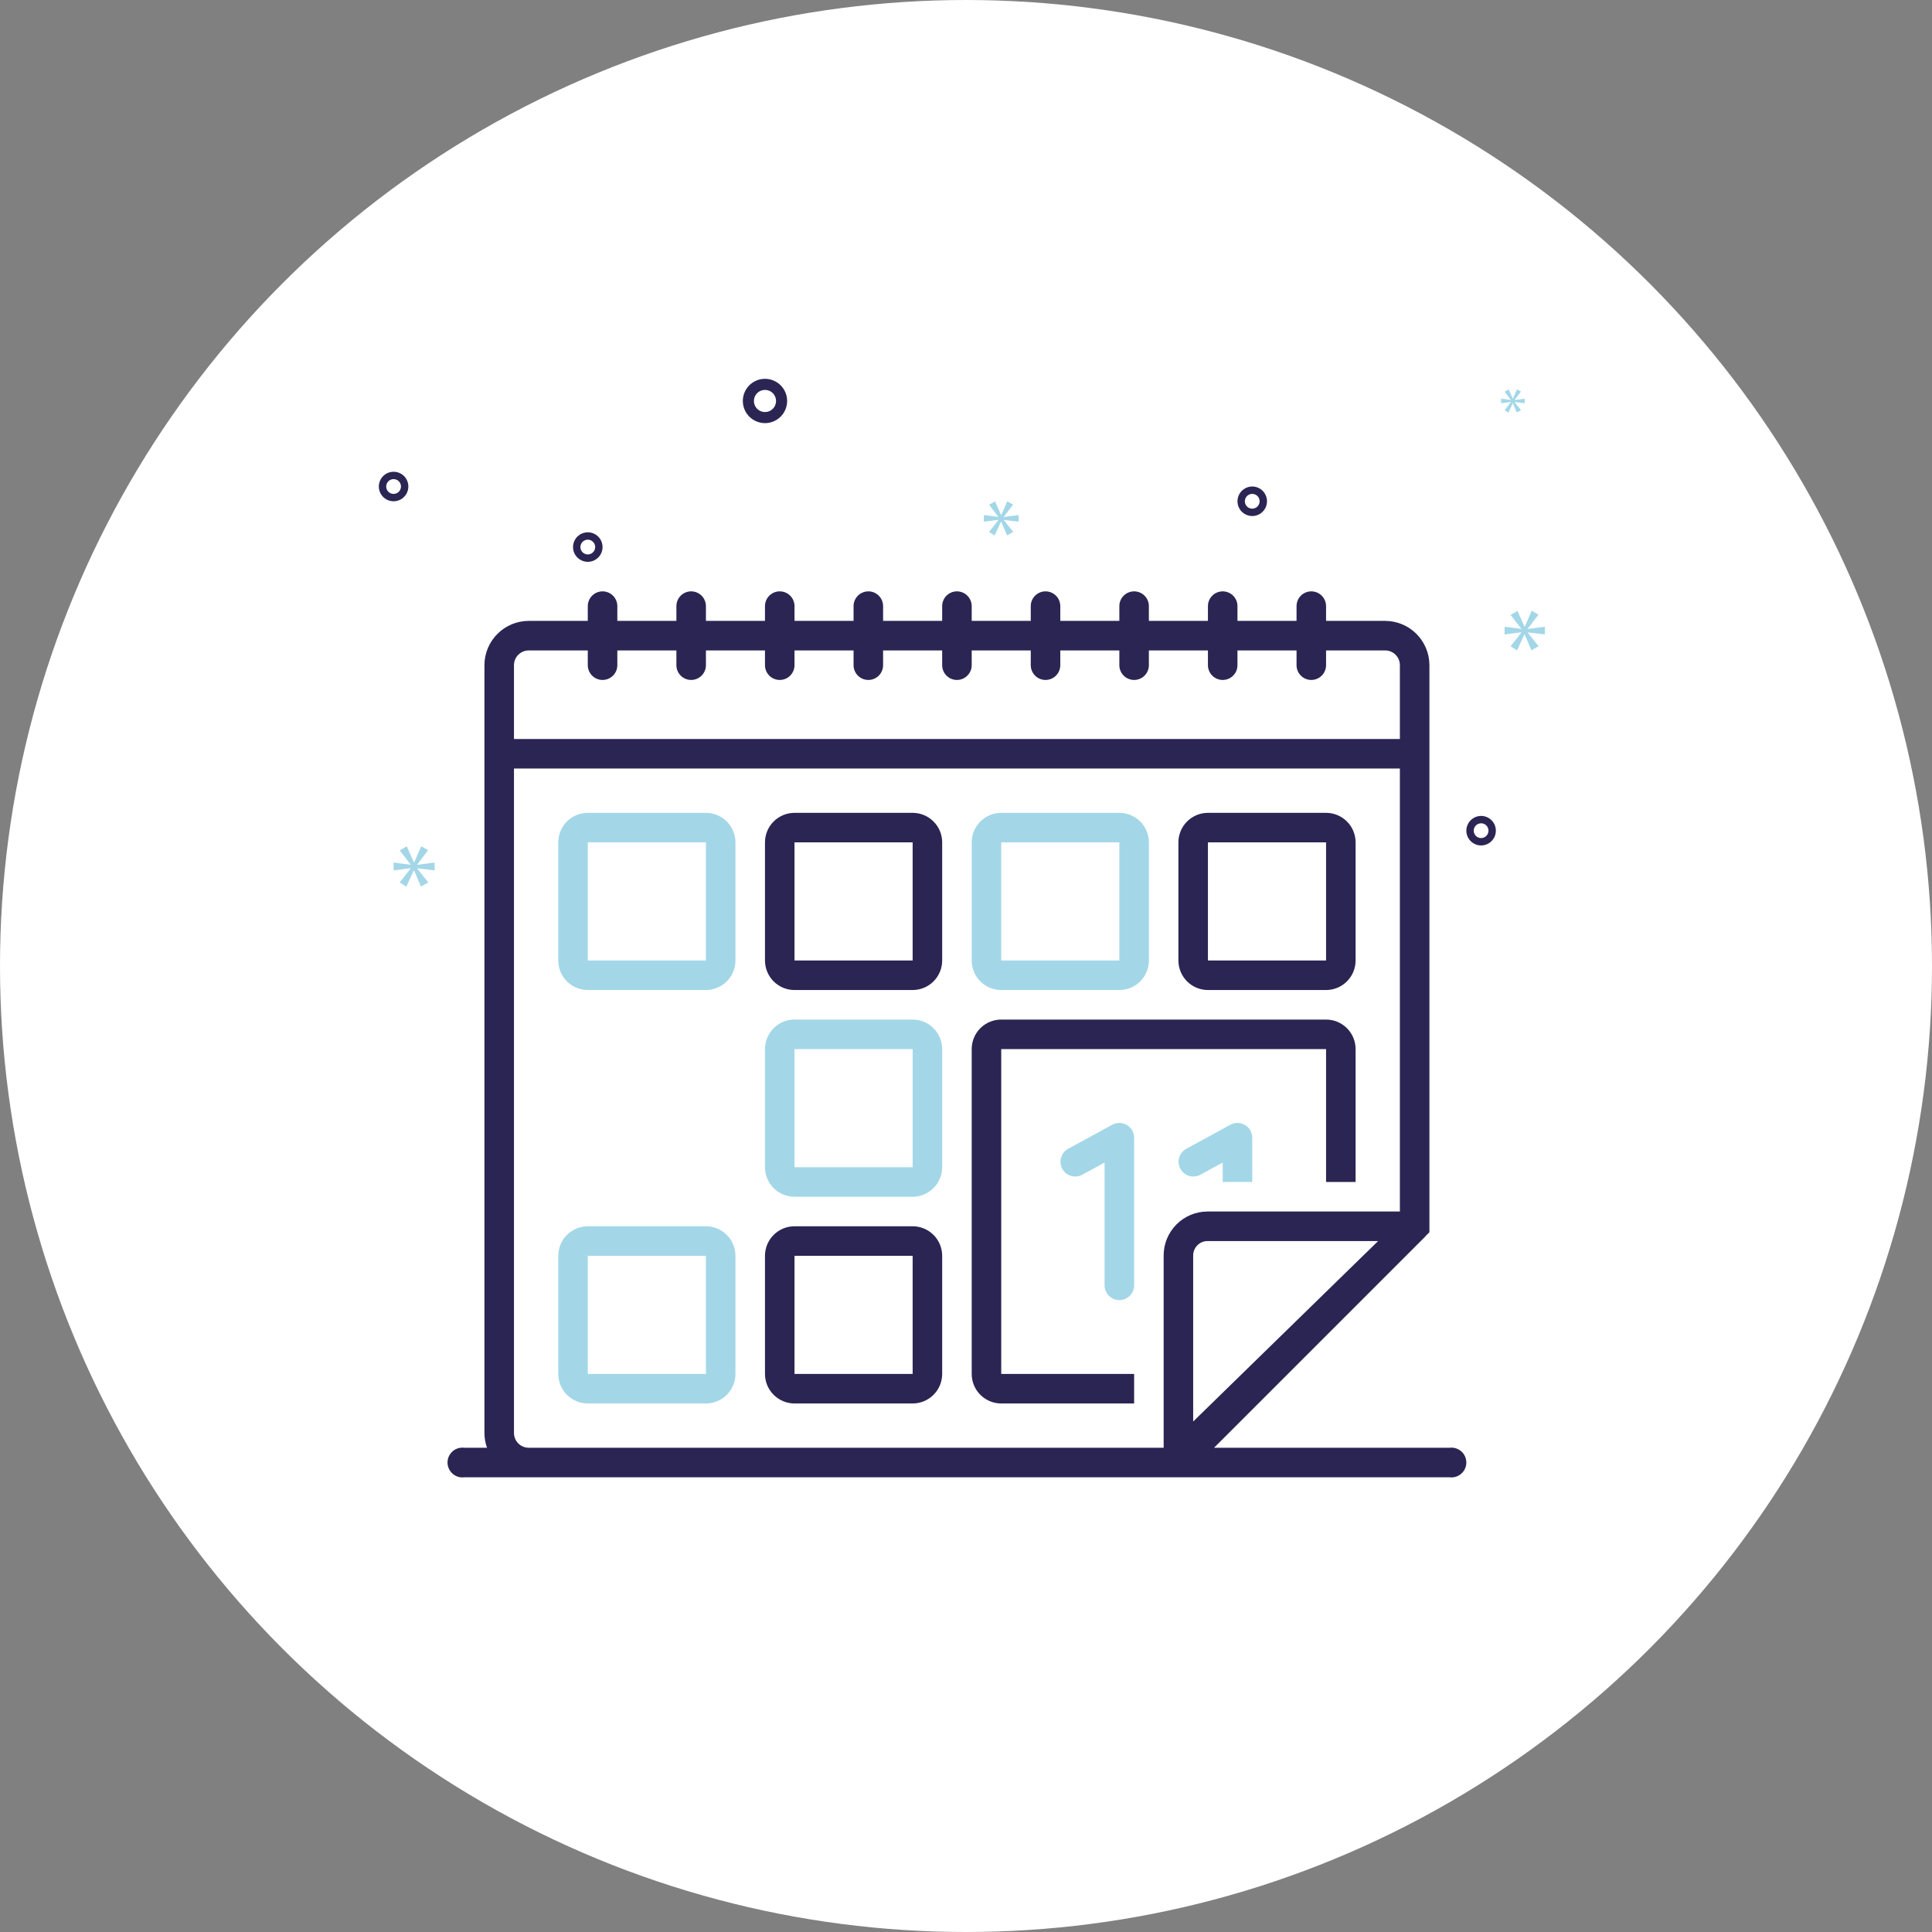 <svg xmlns="http://www.w3.org/2000/svg" fill="none" viewBox="0 0 102 102" height="102" width="102">
<rect x="0" y="0" width="102" height="102" fill="#808080" stroke="none"/>
<circle fill="white" r="51" cy="51" cx="51"></circle>
<path fill="#A3D7E8" d="M37.269 42.914H31.033C30.619 42.914 30.223 43.078 29.93 43.371C29.638 43.663 29.474 44.059 29.474 44.473V50.709C29.474 51.123 29.638 51.519 29.93 51.812C30.223 52.104 30.619 52.268 31.033 52.268H37.269C37.683 52.268 38.079 52.104 38.371 51.812C38.664 51.519 38.828 51.123 38.828 50.709V44.473C38.828 44.059 38.664 43.663 38.371 43.371C38.079 43.078 37.683 42.914 37.269 42.914ZM37.269 50.709H31.033V44.473H37.269V50.709Z"></path>
<path fill="#2A2552" d="M48.183 42.914H41.946C41.533 42.914 41.136 43.078 40.844 43.371C40.551 43.663 40.387 44.059 40.387 44.473V50.709C40.387 51.123 40.551 51.519 40.844 51.812C41.136 52.104 41.533 52.268 41.946 52.268H48.183C48.596 52.268 48.993 52.104 49.285 51.812C49.578 51.519 49.742 51.123 49.742 50.709V44.473C49.742 44.059 49.578 43.663 49.285 43.371C48.993 43.078 48.596 42.914 48.183 42.914ZM48.183 50.709H41.946V44.473H48.183V50.709Z"></path>
<path fill="#A3D7E8" d="M52.86 52.268H59.096C59.51 52.268 59.906 52.104 60.199 51.812C60.491 51.519 60.655 51.123 60.655 50.709V44.473C60.655 44.059 60.491 43.663 60.199 43.371C59.906 43.078 59.51 42.914 59.096 42.914H52.86C52.446 42.914 52.05 43.078 51.757 43.371C51.465 43.663 51.301 44.059 51.301 44.473V50.709C51.301 51.123 51.465 51.519 51.757 51.812C52.05 52.104 52.446 52.268 52.86 52.268ZM52.86 44.473H59.096V50.709H52.86V44.473Z"></path>
<path fill="#2A2552" d="M63.773 52.268H70.01C70.423 52.268 70.82 52.104 71.112 51.812C71.405 51.519 71.569 51.123 71.569 50.709V44.473C71.569 44.059 71.405 43.663 71.112 43.371C70.82 43.078 70.423 42.914 70.01 42.914H63.773C63.36 42.914 62.963 43.078 62.671 43.371C62.379 43.663 62.214 44.059 62.214 44.473V50.709C62.214 51.123 62.379 51.519 62.671 51.812C62.963 52.104 63.36 52.268 63.773 52.268ZM63.773 44.473H70.01V50.709H63.773V44.473Z"></path>
<path fill="#A3D7E8" d="M48.183 53.828H41.946C41.533 53.828 41.136 53.992 40.844 54.284C40.551 54.577 40.387 54.973 40.387 55.387V61.623C40.387 62.036 40.551 62.433 40.844 62.725C41.136 63.018 41.533 63.182 41.946 63.182H48.183C48.596 63.182 48.993 63.018 49.285 62.725C49.578 62.433 49.742 62.036 49.742 61.623V55.387C49.742 54.973 49.578 54.577 49.285 54.284C48.993 53.992 48.596 53.828 48.183 53.828ZM48.183 61.623H41.946V55.387H48.183V61.623ZM37.269 64.741H31.033C30.619 64.741 30.223 64.905 29.93 65.198C29.638 65.49 29.474 65.887 29.474 66.3V72.537C29.474 72.95 29.638 73.347 29.93 73.639C30.223 73.931 30.619 74.096 31.033 74.096H37.269C37.683 74.096 38.079 73.931 38.371 73.639C38.664 73.347 38.828 72.95 38.828 72.537V66.3C38.828 65.887 38.664 65.49 38.371 65.198C38.079 64.905 37.683 64.741 37.269 64.741ZM37.269 72.537H31.033V66.3H37.269V72.537Z"></path>
<path fill="#2A2552" d="M48.183 64.741H41.946C41.533 64.741 41.136 64.905 40.844 65.198C40.551 65.49 40.387 65.887 40.387 66.3V72.537C40.387 72.95 40.551 73.347 40.844 73.639C41.136 73.931 41.533 74.096 41.946 74.096H48.183C48.596 74.096 48.993 73.931 49.285 73.639C49.578 73.347 49.742 72.95 49.742 72.537V66.3C49.742 65.887 49.578 65.49 49.285 65.198C48.993 64.905 48.596 64.741 48.183 64.741ZM48.183 72.537H41.946V66.3H48.183V72.537Z"></path>
<path fill="#A3D7E8" d="M65.731 59.394C65.614 59.325 65.482 59.287 65.347 59.285C65.212 59.282 65.078 59.315 64.959 59.38L62.621 60.655C62.442 60.755 62.31 60.922 62.253 61.119C62.196 61.316 62.22 61.528 62.318 61.708C62.416 61.888 62.581 62.022 62.777 62.081C62.974 62.14 63.185 62.12 63.367 62.024L64.553 61.377V62.403H66.112V60.064C66.112 59.929 66.077 59.796 66.01 59.678C65.943 59.561 65.847 59.463 65.731 59.394Z"></path>
<path fill="#2A2552" d="M52.86 55.387H70.01V62.403H71.569V55.387C71.569 54.973 71.405 54.577 71.112 54.284C70.82 53.992 70.423 53.828 70.01 53.828H52.86C52.446 53.828 52.05 53.992 51.757 54.284C51.465 54.577 51.301 54.973 51.301 55.387V72.537C51.301 72.95 51.465 73.347 51.757 73.639C52.05 73.931 52.446 74.096 52.86 74.096H59.876V72.537H52.86V55.387Z"></path>
<path fill="#A3D7E8" d="M59.494 59.394C59.378 59.325 59.246 59.287 59.111 59.285C58.975 59.282 58.842 59.315 58.723 59.38L56.384 60.655C56.206 60.755 56.073 60.922 56.017 61.119C55.96 61.316 55.983 61.528 56.081 61.708C56.179 61.888 56.345 62.022 56.541 62.081C56.737 62.14 56.949 62.12 57.13 62.024L58.316 61.377V67.859C58.316 68.066 58.398 68.264 58.544 68.411C58.691 68.557 58.889 68.639 59.095 68.639C59.302 68.64 59.501 68.558 59.647 68.412C59.793 68.265 59.875 68.067 59.876 67.861V60.064C59.876 59.929 59.84 59.796 59.774 59.679C59.707 59.561 59.611 59.463 59.494 59.394Z"></path>
<path fill="#2A2552" d="M76.527 76.434H64.096L75.238 65.292C75.252 65.278 75.26 65.26 75.273 65.246L75.466 65.056V35.118C75.466 34.498 75.219 33.904 74.781 33.466C74.342 33.027 73.748 32.781 73.128 32.78H70.01V32C70.01 31.794 69.927 31.595 69.781 31.449C69.635 31.303 69.437 31.221 69.23 31.221C69.023 31.221 68.825 31.303 68.679 31.449C68.533 31.595 68.451 31.794 68.451 32V32.78H65.332V32C65.332 31.794 65.25 31.595 65.104 31.449C64.958 31.303 64.76 31.221 64.553 31.221C64.346 31.221 64.148 31.303 64.002 31.449C63.855 31.595 63.773 31.794 63.773 32V32.78H60.655V32C60.655 31.794 60.573 31.595 60.427 31.449C60.281 31.303 60.082 31.221 59.876 31.221C59.669 31.221 59.471 31.303 59.324 31.449C59.178 31.595 59.096 31.794 59.096 32V32.78H55.978V32C55.978 31.794 55.896 31.595 55.75 31.449C55.603 31.303 55.405 31.221 55.198 31.221C54.992 31.221 54.793 31.303 54.647 31.449C54.501 31.595 54.419 31.794 54.419 32V32.78H51.301V32C51.301 31.794 51.218 31.595 51.072 31.449C50.926 31.303 50.728 31.221 50.521 31.221C50.314 31.221 50.116 31.303 49.97 31.449C49.824 31.595 49.742 31.794 49.742 32V32.78H46.623V32C46.623 31.794 46.541 31.595 46.395 31.449C46.249 31.303 46.051 31.221 45.844 31.221C45.637 31.221 45.439 31.303 45.293 31.449C45.146 31.595 45.064 31.794 45.064 32V32.78H41.946V32C41.946 31.794 41.864 31.595 41.718 31.449C41.572 31.303 41.373 31.221 41.167 31.221C40.96 31.221 40.761 31.303 40.615 31.449C40.469 31.595 40.387 31.794 40.387 32V32.78H37.269V32C37.269 31.794 37.187 31.595 37.041 31.449C36.894 31.303 36.696 31.221 36.489 31.221C36.283 31.221 36.084 31.303 35.938 31.449C35.792 31.595 35.71 31.794 35.71 32V32.78H32.592V32C32.592 31.794 32.51 31.595 32.363 31.449C32.217 31.303 32.019 31.221 31.812 31.221C31.605 31.221 31.407 31.303 31.261 31.449C31.115 31.595 31.032 31.794 31.032 32V32.78H27.914C27.294 32.781 26.7 33.027 26.262 33.466C25.823 33.904 25.576 34.498 25.576 35.118V75.655C25.576 75.921 25.622 76.184 25.712 76.434H24.515C24.404 76.42 24.291 76.429 24.184 76.462C24.078 76.494 23.979 76.549 23.895 76.623C23.811 76.697 23.743 76.788 23.697 76.889C23.651 76.991 23.627 77.102 23.627 77.214C23.627 77.326 23.651 77.436 23.697 77.538C23.743 77.64 23.811 77.731 23.895 77.805C23.979 77.878 24.078 77.933 24.184 77.966C24.291 77.999 24.404 78.008 24.515 77.993H76.527C76.638 78.008 76.75 77.999 76.857 77.966C76.964 77.933 77.063 77.878 77.147 77.805C77.231 77.731 77.299 77.64 77.345 77.538C77.391 77.436 77.415 77.326 77.415 77.214C77.415 77.102 77.391 76.991 77.345 76.889C77.299 76.788 77.231 76.697 77.147 76.623C77.063 76.549 76.964 76.494 76.857 76.462C76.75 76.429 76.638 76.42 76.527 76.434ZM62.994 75.049V66.299C62.989 66.098 63.064 65.903 63.203 65.757C63.342 65.611 63.533 65.526 63.734 65.521H72.758L62.994 75.049ZM27.135 35.118C27.135 34.912 27.217 34.714 27.363 34.568C27.51 34.422 27.708 34.339 27.914 34.339H31.032V35.118C31.032 35.325 31.115 35.523 31.261 35.67C31.407 35.816 31.605 35.898 31.812 35.898C32.019 35.898 32.217 35.816 32.363 35.67C32.51 35.523 32.592 35.325 32.592 35.118V34.339H35.71V35.118C35.71 35.325 35.792 35.523 35.938 35.67C36.084 35.816 36.283 35.898 36.489 35.898C36.696 35.898 36.894 35.816 37.041 35.67C37.187 35.523 37.269 35.325 37.269 35.118V34.339H40.387V35.118C40.387 35.325 40.469 35.523 40.615 35.67C40.761 35.816 40.96 35.898 41.167 35.898C41.373 35.898 41.572 35.816 41.718 35.67C41.864 35.523 41.946 35.325 41.946 35.118V34.339H45.064V35.118C45.064 35.325 45.146 35.523 45.293 35.67C45.439 35.816 45.637 35.898 45.844 35.898C46.051 35.898 46.249 35.816 46.395 35.67C46.541 35.523 46.623 35.325 46.623 35.118V34.339H49.742V35.118C49.742 35.325 49.824 35.523 49.97 35.67C50.116 35.816 50.314 35.898 50.521 35.898C50.728 35.898 50.926 35.816 51.072 35.67C51.218 35.523 51.301 35.325 51.301 35.118V34.339H54.419V35.118C54.419 35.325 54.501 35.523 54.647 35.67C54.793 35.816 54.992 35.898 55.198 35.898C55.405 35.898 55.603 35.816 55.75 35.67C55.896 35.523 55.978 35.325 55.978 35.118V34.339H59.096V35.118C59.096 35.325 59.178 35.523 59.324 35.67C59.471 35.816 59.669 35.898 59.876 35.898C60.082 35.898 60.281 35.816 60.427 35.67C60.573 35.523 60.655 35.325 60.655 35.118V34.339H63.773V35.118C63.773 35.325 63.855 35.523 64.002 35.67C64.148 35.816 64.346 35.898 64.553 35.898C64.76 35.898 64.958 35.816 65.104 35.67C65.25 35.523 65.332 35.325 65.332 35.118V34.339H68.451V35.118C68.451 35.325 68.533 35.523 68.679 35.67C68.825 35.816 69.023 35.898 69.23 35.898C69.437 35.898 69.635 35.816 69.781 35.67C69.927 35.523 70.01 35.325 70.01 35.118V34.339H73.128C73.335 34.339 73.533 34.422 73.679 34.568C73.825 34.714 73.907 34.912 73.907 35.118V39.016H27.135V35.118ZM27.914 76.434C27.708 76.434 27.51 76.352 27.363 76.206C27.217 76.059 27.135 75.861 27.135 75.655V40.575H73.907V63.962H63.734C63.12 63.967 62.532 64.216 62.101 64.655C61.67 65.093 61.43 65.684 61.435 66.299V76.434H27.914ZM40.387 22.339C40.618 22.339 40.844 22.27 41.037 22.142C41.229 22.013 41.379 21.831 41.467 21.617C41.556 21.403 41.579 21.168 41.534 20.941C41.489 20.714 41.377 20.506 41.214 20.343C41.05 20.179 40.842 20.068 40.615 20.023C40.388 19.977 40.153 20 39.94 20.089C39.726 20.177 39.543 20.327 39.415 20.52C39.286 20.712 39.218 20.938 39.218 21.169C39.218 21.479 39.341 21.777 39.56 21.996C39.78 22.215 40.077 22.338 40.387 22.339ZM40.387 20.585C40.503 20.585 40.616 20.619 40.712 20.683C40.808 20.747 40.883 20.839 40.927 20.946C40.971 21.052 40.983 21.17 40.96 21.283C40.938 21.397 40.882 21.501 40.8 21.583C40.719 21.665 40.614 21.72 40.501 21.743C40.388 21.765 40.27 21.754 40.163 21.709C40.056 21.665 39.965 21.59 39.901 21.494C39.837 21.398 39.802 21.285 39.802 21.169C39.803 21.014 39.864 20.866 39.974 20.756C40.083 20.646 40.232 20.585 40.387 20.585ZM78.195 43.076C78.041 43.076 77.89 43.122 77.762 43.208C77.634 43.294 77.534 43.415 77.475 43.558C77.416 43.7 77.4 43.857 77.43 44.008C77.46 44.159 77.535 44.298 77.644 44.407C77.753 44.516 77.892 44.59 78.043 44.621C78.194 44.651 78.351 44.635 78.493 44.576C78.636 44.517 78.757 44.417 78.843 44.289C78.929 44.161 78.974 44.01 78.974 43.856C78.974 43.649 78.892 43.451 78.746 43.305C78.6 43.159 78.402 43.077 78.195 43.076ZM78.195 44.246C78.118 44.246 78.042 44.223 77.978 44.18C77.914 44.137 77.864 44.076 77.835 44.005C77.805 43.934 77.798 43.856 77.813 43.78C77.828 43.704 77.865 43.635 77.919 43.58C77.974 43.526 78.043 43.489 78.119 43.474C78.195 43.459 78.273 43.466 78.344 43.496C78.415 43.525 78.476 43.575 78.519 43.639C78.562 43.703 78.585 43.779 78.585 43.856C78.585 43.959 78.543 44.058 78.47 44.132C78.397 44.205 78.298 44.246 78.195 44.246ZM20.779 24.906C20.625 24.906 20.475 24.951 20.346 25.037C20.218 25.123 20.118 25.244 20.059 25.387C20 25.529 19.985 25.686 20.015 25.837C20.045 25.988 20.119 26.127 20.228 26.236C20.337 26.346 20.476 26.42 20.628 26.45C20.779 26.48 20.935 26.464 21.078 26.405C21.22 26.346 21.342 26.247 21.428 26.118C21.513 25.99 21.559 25.839 21.559 25.685C21.559 25.479 21.477 25.28 21.331 25.134C21.184 24.988 20.986 24.906 20.779 24.906ZM20.779 26.075C20.703 26.075 20.627 26.052 20.563 26.009C20.499 25.966 20.449 25.906 20.419 25.834C20.39 25.763 20.382 25.685 20.397 25.609C20.412 25.534 20.449 25.464 20.504 25.41C20.558 25.355 20.628 25.318 20.703 25.303C20.779 25.288 20.858 25.296 20.929 25.325C21 25.355 21.061 25.405 21.104 25.469C21.146 25.533 21.169 25.608 21.169 25.685C21.169 25.789 21.128 25.888 21.055 25.961C20.982 26.034 20.883 26.075 20.779 26.075ZM66.112 25.685C65.958 25.685 65.807 25.731 65.679 25.817C65.551 25.902 65.451 26.024 65.392 26.166C65.333 26.309 65.317 26.466 65.347 26.617C65.377 26.768 65.452 26.907 65.561 27.016C65.67 27.125 65.809 27.199 65.96 27.229C66.111 27.259 66.268 27.244 66.41 27.185C66.553 27.126 66.674 27.026 66.76 26.898C66.846 26.77 66.891 26.619 66.891 26.465C66.891 26.258 66.809 26.06 66.663 25.914C66.517 25.768 66.319 25.685 66.112 25.685ZM66.112 26.855C66.035 26.855 65.96 26.832 65.895 26.789C65.831 26.746 65.781 26.685 65.752 26.614C65.722 26.543 65.715 26.464 65.73 26.389C65.745 26.313 65.782 26.244 65.836 26.189C65.891 26.135 65.96 26.098 66.036 26.082C66.112 26.067 66.19 26.075 66.261 26.105C66.332 26.134 66.393 26.184 66.436 26.248C66.479 26.312 66.502 26.388 66.502 26.465C66.502 26.568 66.46 26.667 66.388 26.74C66.314 26.813 66.215 26.854 66.112 26.855ZM31.812 28.882C31.812 28.728 31.766 28.577 31.681 28.449C31.595 28.321 31.473 28.221 31.331 28.162C31.188 28.103 31.032 28.087 30.88 28.118C30.729 28.148 30.59 28.222 30.481 28.331C30.372 28.44 30.298 28.579 30.268 28.73C30.238 28.881 30.253 29.038 30.312 29.18C30.371 29.323 30.471 29.445 30.599 29.53C30.728 29.616 30.878 29.662 31.032 29.662C31.239 29.662 31.437 29.579 31.584 29.433C31.73 29.287 31.812 29.089 31.812 28.882ZM30.643 28.882C30.643 28.805 30.666 28.73 30.708 28.666C30.751 28.602 30.812 28.552 30.883 28.522C30.955 28.492 31.033 28.485 31.108 28.5C31.184 28.515 31.254 28.552 31.308 28.607C31.363 28.661 31.4 28.73 31.415 28.806C31.43 28.882 31.422 28.96 31.393 29.031C31.363 29.102 31.313 29.163 31.249 29.206C31.185 29.249 31.11 29.272 31.032 29.272C30.929 29.272 30.83 29.231 30.757 29.158C30.684 29.084 30.643 28.985 30.643 28.882Z"></path>
<path fill="#A3D7E8" d="M22.024 45.647L22.604 44.885L22.238 44.677L21.866 45.531H21.854L21.476 44.683L21.103 44.897L21.677 45.641V45.653L20.78 45.537V45.952L21.683 45.836V45.848L21.103 46.592L21.451 46.812L21.847 45.952H21.86L22.225 46.805L22.61 46.586L22.024 45.854V45.842L22.945 45.952V45.537L22.024 45.659V45.647ZM79.769 21.229L79.436 21.657L79.636 21.784L79.865 21.289H79.871L80.082 21.78L80.303 21.654L79.966 21.233V21.225L80.496 21.289V21.05L79.966 21.12V21.113L80.3 20.674L80.089 20.555L79.875 21.046H79.868L79.65 20.558L79.436 20.681L79.766 21.11V21.117L79.249 21.05V21.289L79.769 21.222V21.229ZM81.558 33.495V33.089L80.655 33.208V33.197L81.224 32.449L80.865 32.245L80.5 33.083H80.488L80.117 32.251L79.751 32.461L80.314 33.191V33.202L79.435 33.089V33.495L80.32 33.382V33.394L79.751 34.123L80.093 34.339L80.482 33.495H80.494L80.853 34.333L81.23 34.117L80.655 33.4V33.388L81.558 33.495ZM52.997 27.285L53.487 26.64L53.178 26.465L52.863 27.187H52.853L52.533 26.47L52.218 26.651L52.703 27.28V27.29L51.944 27.192V27.543L52.708 27.445V27.456L52.218 28.085L52.511 28.271L52.847 27.543H52.858L53.167 28.265L53.492 28.08L52.997 27.461V27.45L53.776 27.543V27.192L52.997 27.295V27.285Z"></path>
</svg>

